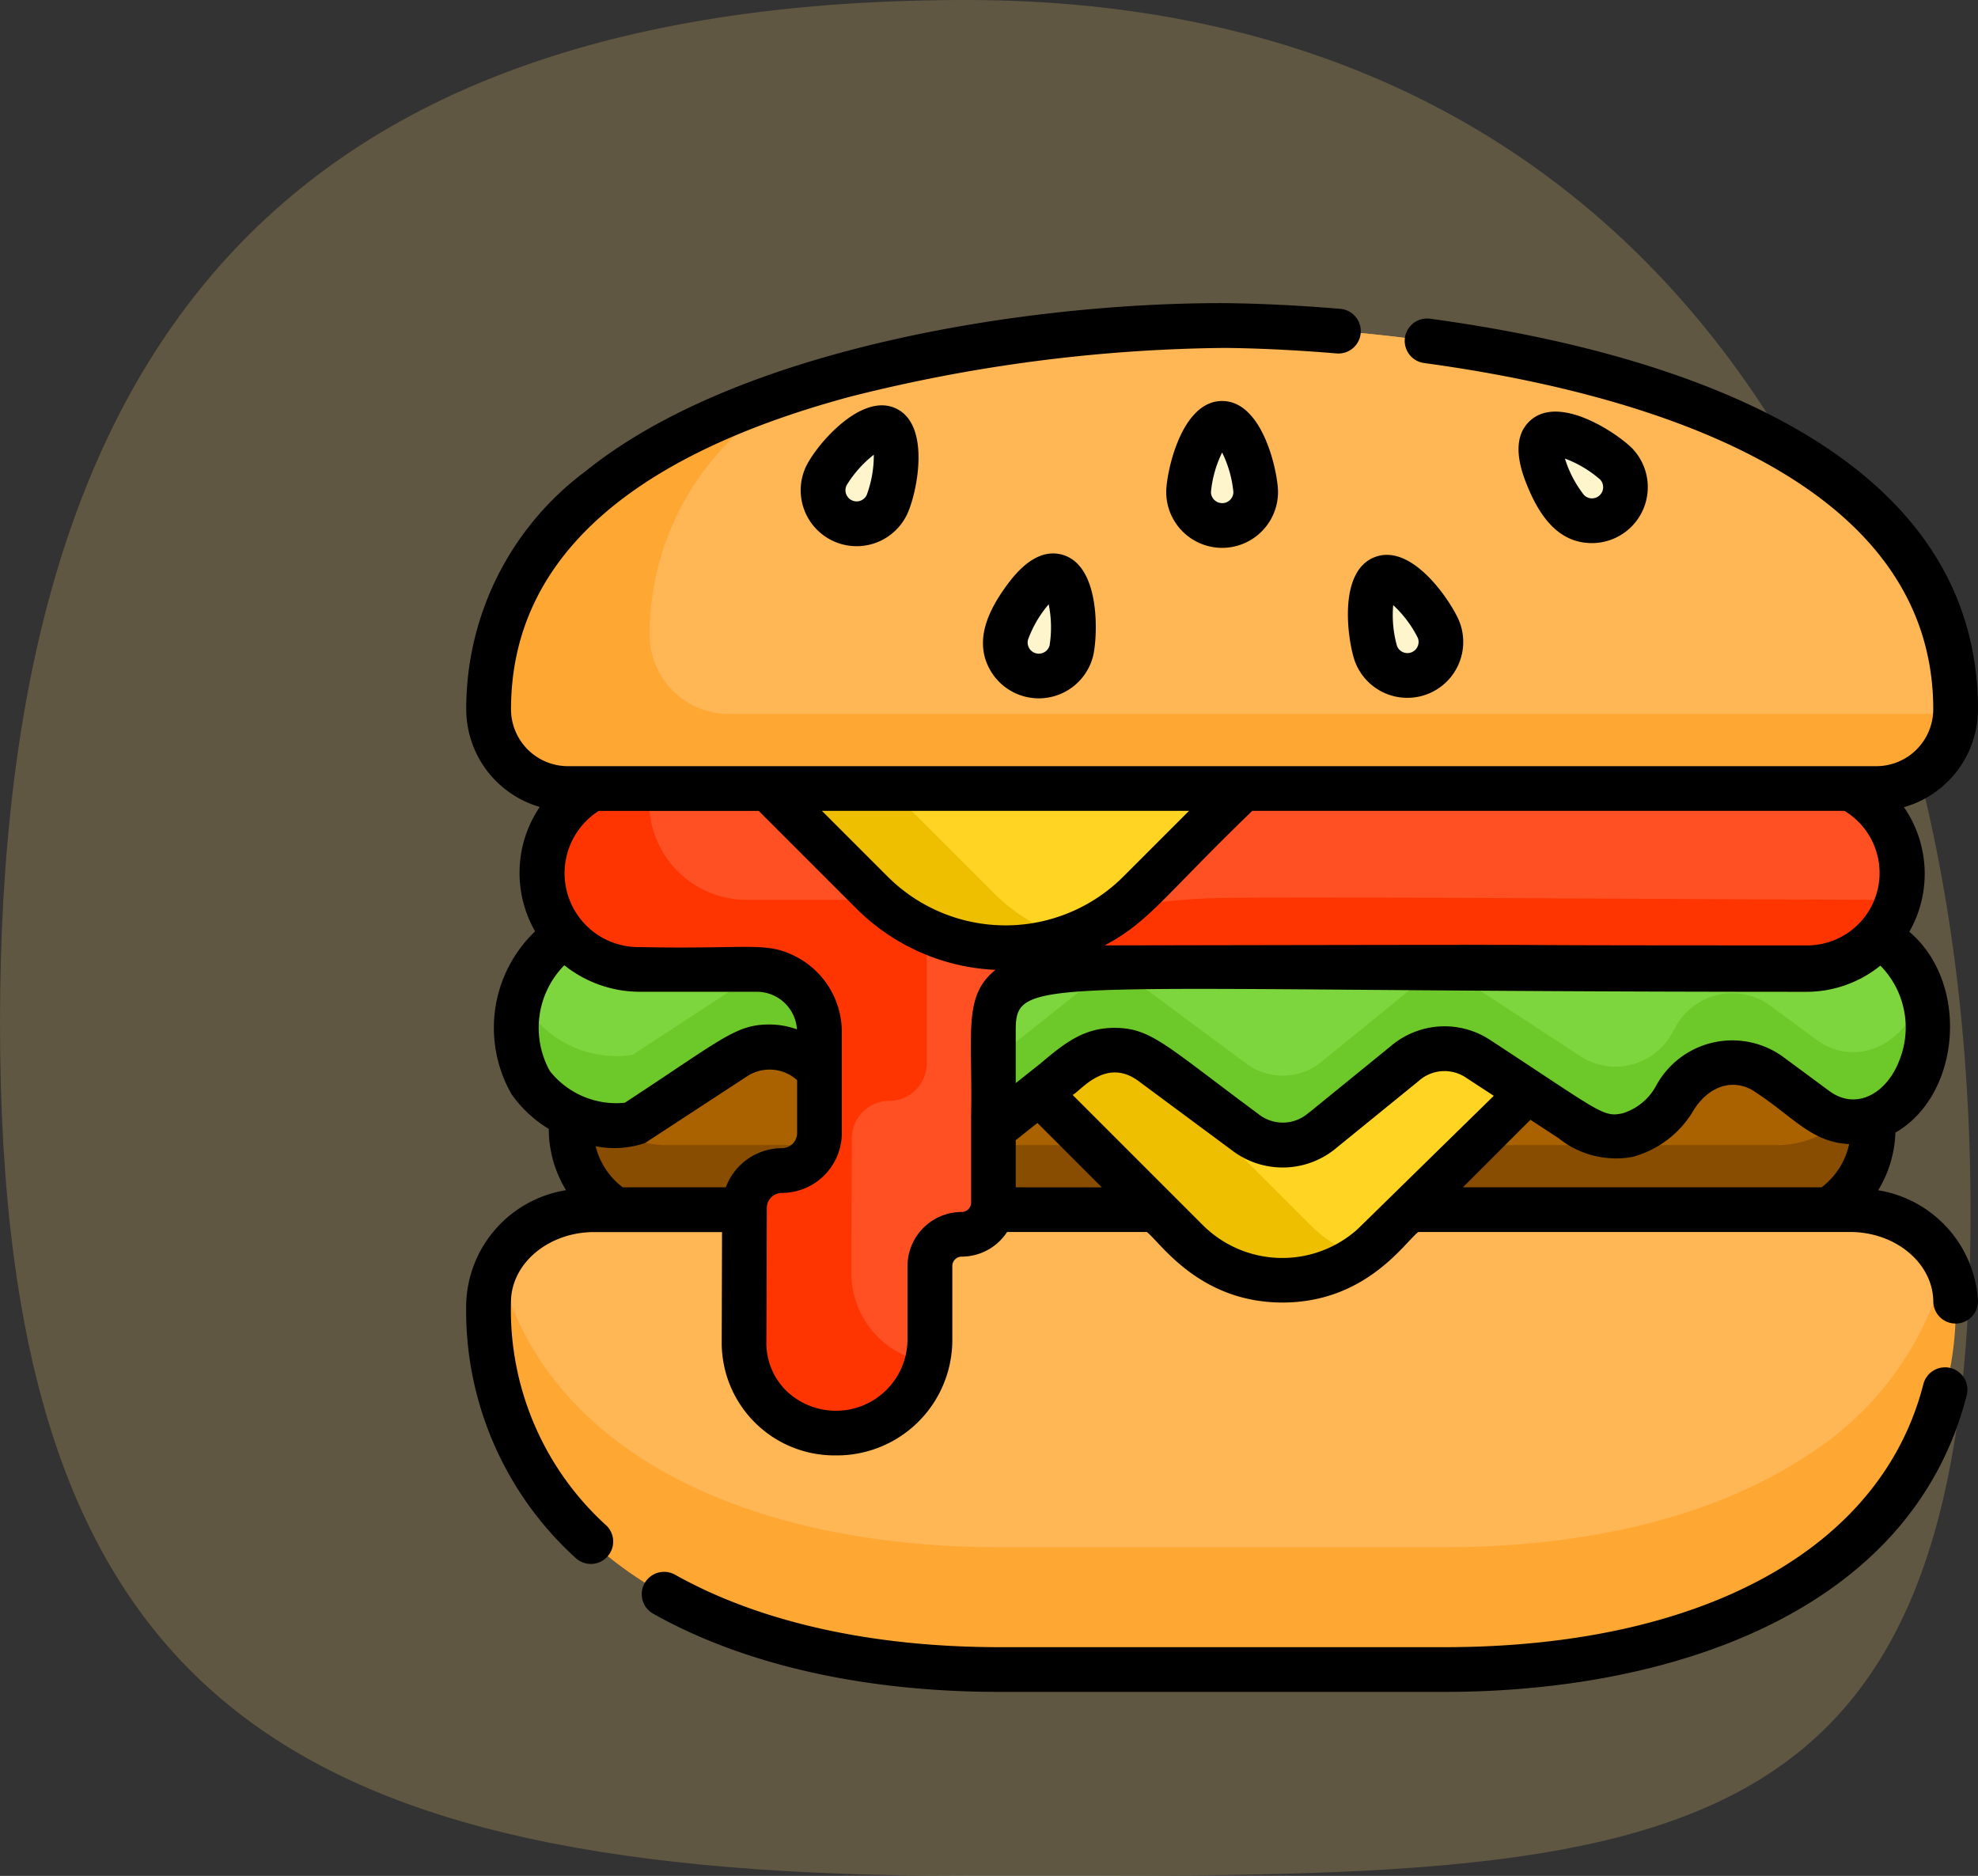 <?xml version="1.0" encoding="UTF-8"?>
<svg xmlns="http://www.w3.org/2000/svg" width="104.393" height="99.002" viewBox="0 0 104.393 99.002">
  <rect x="0" y="0" width="104.393" height="99.002" fill="#333333" stroke="none"/>
  <g id="Cuisine_fait-maison" data-name="Cuisine fait-maison" transform="translate(-799 -3270)">
    <path id="Tracé_20" data-name="Tracé 20" d="M65,11c35.9,0,53,28.1,53,64s-17.1,35-53,35-51-9.1-51-45S29.1,11,65,11Z" transform="translate(785 3259)" fill="#fed576" opacity="0.22"></path>
    <g id="Burger_-_Icônes_nourriture_gratuites-2" data-name="Burger - Icônes nourriture gratuites-2" transform="translate(823.607 3265.162)">
      <path id="Tracé_39219" data-name="Tracé 39219" d="M104.238,273a5.062,5.062,0,0,1-5.064,5.064H40.588a5.064,5.064,0,1,1,0-10.127H99.175A5.058,5.058,0,0,1,104.238,273Z" transform="translate(-29.988 -208.595)" fill="#884d00"></path>
      <path id="Tracé_39220" data-name="Tracé 39220" d="M106.241,270.905a5.072,5.072,0,0,1-4.61,2.964H43.043a5.069,5.069,0,0,1-4.61-2.964,5.068,5.068,0,0,1,4.61-2.965h58.587a5.064,5.064,0,0,1,4.61,2.965Z" transform="translate(-32.444 -208.596)" fill="#aa6100"></path>
      <path id="Tracé_39221" data-name="Tracé 39221" d="M85,332.735a16.724,16.724,0,0,1-7.9,14.588c-4.884,3.217-11.63,4.8-19.082,4.8H34.56c-14.9,0-26.985-6.342-26.985-19.39a4.341,4.341,0,0,1,.508-2.037,4.908,4.908,0,0,1,1.124-1.412,5.974,5.974,0,0,1,3.94-1.429H79.428a5.665,5.665,0,0,1,5.064,2.841A4.338,4.338,0,0,1,85,332.735Z" transform="translate(-6.395 -259.176)" fill="#ffa733"></path>
      <path id="Tracé_39222" data-name="Tracé 39222" d="M87.246,330.7a16.746,16.746,0,0,1-7.395,10.171c-4.884,3.217-11.63,4.8-19.082,4.8H37.314c-13.111,0-24.038-4.908-26.476-14.973a4.908,4.908,0,0,1,1.124-1.412,5.974,5.974,0,0,1,3.94-1.429H82.183A5.665,5.665,0,0,1,87.246,330.7Z" transform="translate(-9.149 -259.176)" fill="#ffb655"></path>
      <path id="Tracé_39223" data-name="Tracé 39223" d="M197.644,254.3l-13.1,13.1a7.128,7.128,0,0,1-10.081,0l-13.1-13.1h36.279Z" transform="translate(-136.219 -197.084)" fill="#eebf00"></path>
      <path id="Tracé_39224" data-name="Tracé 39224" d="M236.294,254.3l-13.1,13.1a7.167,7.167,0,0,1-1.051.867,7.071,7.071,0,0,1-2.734-1.706L207.15,254.3h29.144Z" transform="translate(-174.869 -197.083)" fill="#ffd422"></path>
      <path id="Tracé_39225" data-name="Tracé 39225" d="M91.491,239.009a6.134,6.134,0,0,1-.359,2.073c-.962,2.684-3.537,3.726-5.544,2.243l-2.407-1.777a3.394,3.394,0,0,0-5.037,1.2l-.1.162a3.4,3.4,0,0,1-4.861,1.319L67.793,240.7a3.221,3.221,0,0,0-3.911.235l-4.319,3.513a3.23,3.23,0,0,1-4.094.109l-4.927-3.652a3.223,3.223,0,0,0-4.056.079L42,244.546a3.222,3.222,0,0,1-3.963.146l-5.808-4.036a3.2,3.2,0,0,0-3.678-.058l-5.418,3.543a5.653,5.653,0,0,1-5.363-2.185,6.046,6.046,0,0,1-.483-4.775,4.042,4.042,0,0,1,3.652-3.161H87.561a4.059,4.059,0,0,1,3.65,3.153,6.092,6.092,0,0,1,.28,1.835Z" transform="translate(-14.356 -179.962)" fill="#6dc82a"></path>
      <path id="Tracé_39226" data-name="Tracé 39226" d="M92.732,237.174c-.024.079-.05.156-.079.235-.962,2.685-3.537,3.727-5.544,2.244L84.7,237.874a3.4,3.4,0,0,0-5.037,1.2l-.1.164a3.4,3.4,0,0,1-4.861,1.319l-5.389-3.524a3.219,3.219,0,0,0-3.911.235l-4.319,3.513a3.23,3.23,0,0,1-4.094.107l-4.927-3.652a3.225,3.225,0,0,0-4.056.079l-4.486,3.564a3.224,3.224,0,0,1-3.963.146l-5.808-4.036a3.2,3.2,0,0,0-3.678-.058l-5.418,3.541a5.649,5.649,0,0,1-5.363-2.185,5.639,5.639,0,0,1-.483-1.1,4.042,4.042,0,0,1,3.652-3.161H89.082A4.059,4.059,0,0,1,92.732,237.174Z" transform="translate(-15.877 -179.962)" fill="#7ed63e"></path>
      <path id="Tracé_39227" data-name="Tracé 39227" d="M97.417,186.308a5.065,5.065,0,0,1-5.075,5.18c-9.1,0-33.329-.2-36.984-.083l-.244.008c-4.615.175-5.666.914-5.666,3.375v9a1.676,1.676,0,0,1-1.676,1.678,1.677,1.677,0,0,0-1.678,1.678v3.921a4.826,4.826,0,0,1-.139,1.155,4.9,4.9,0,0,1-4.775,3.735h-.124a4.771,4.771,0,0,1-4.771-4.787l.022-7.1a1.978,1.978,0,0,1,1.978-1.972,1.979,1.979,0,0,0,1.978-1.978v-5.334a3.3,3.3,0,0,0-3.3-3.3H30.792a5.14,5.14,0,0,1-5.172-4.971,5.078,5.078,0,0,1,5.076-5.18H92.242A5.141,5.141,0,0,1,97.417,186.308Z" transform="translate(-21.626 -135.488)" fill="#ff3501"></path>
      <path id="Tracé_39228" data-name="Tracé 39228" d="M128.112,186.307a5.114,5.114,0,0,1-.194,1.506c-9.631-.009-32.645-.2-36.2-.083-4.823.159-5.91.881-5.91,3.384v.3c-4.615.175-5.666.914-5.666,3.375v9a1.676,1.676,0,0,1-1.676,1.678,1.677,1.677,0,0,0-1.678,1.678v3.921a4.826,4.826,0,0,1-.139,1.155,4.772,4.772,0,0,1-4-4.725l.022-7.1a1.978,1.978,0,0,1,1.978-1.972,1.979,1.979,0,0,0,1.978-1.978v-5.334a3.3,3.3,0,0,0-3.3-3.3H67.153a5.14,5.14,0,0,1-5.172-4.971,5.079,5.079,0,0,1,.2-1.508h60.761A5.141,5.141,0,0,1,128.112,186.307Z" transform="translate(-52.321 -135.487)" fill="#ff5023"></path>
      <path id="Tracé_39229" data-name="Tracé 39229" d="M101.794,148.227l-11.23,11.235a9.99,9.99,0,0,1-14.128,0L65.2,148.227Z" transform="translate(-55.04 -107.538)" fill="#eebf00"></path>
      <path id="Tracé_39230" data-name="Tracé 39230" d="M136.463,148.227l-11.23,11.235a9.912,9.912,0,0,1-3.866,2.4,9.9,9.9,0,0,1-3.863-2.4l-11.235-11.235Z" transform="translate(-89.709 -107.538)" fill="#ffd422"></path>
      <path id="Tracé_39231" data-name="Tracé 39231" d="M85,48.664c0,.083,0,.165-.008.247a4.18,4.18,0,0,1-4.174,3.935H11.758a4.183,4.183,0,0,1-4.182-4.182,14.477,14.477,0,0,1,5.832-11.622,32.322,32.322,0,0,1,10.276-5.232c10.631-3.461,22.6-3.4,22.6-3.4S85,28.2,85,48.664Z" transform="translate(-6.395 -6.394)" fill="#ffa733"></path>
      <path id="Tracé_39232" data-name="Tracé 39232" d="M131.044,48.664c0,.083,0,.165-.008.247H66.3a4.183,4.183,0,0,1-4.182-4.182,14.477,14.477,0,0,1,5.832-11.622q.856-.691,1.777-1.3c10.631-3.461,22.6-3.4,22.6-3.4S131.044,28.2,131.044,48.664Z" transform="translate(-52.439 -6.394)" fill="#ffb655"></path>
      <path id="Tracé_39233" data-name="Tracé 39233" d="M162.72,63.73a1.77,1.77,0,0,1-2.573,2.431c-.671-.71-1.907-3.172-1.2-3.843S162.049,63.019,162.72,63.73Zm-9.381,8.747a1.77,1.77,0,0,1-3.3,1.269c-.35-.912-.556-3.659.356-4.009S152.989,71.564,153.339,72.476ZM143.682,65.2a1.77,1.77,0,1,1-3.54,0c0-.977.792-3.615,1.77-3.615S143.682,64.219,143.682,65.2Zm-9.731,8.388a1.77,1.77,0,1,1-3.427-.885c.244-.946,1.671-3.3,2.618-3.057S134.2,72.639,133.951,73.585Zm-9.736-7.709a1.77,1.77,0,1,1-3.185-1.543c.426-.88,2.289-2.908,3.169-2.482s.443,3.145.017,4.025Z" transform="translate(-102.019 -34.395)" fill="#fff5cc"></path>
      <path id="Tracé_39234" data-name="Tracé 39234" d="M128.51,308.389a1.182,1.182,0,0,0-1.436.851c-2.219,8.692-11.671,13.881-25.283,13.881H78.338c-6.76,0-12.688-1.322-17.146-3.825a1.18,1.18,0,0,0-1.155,2.059c4.809,2.7,11.138,4.127,18.3,4.127h23.454c11.878,0,24.632-4.15,27.572-15.658A1.181,1.181,0,0,0,128.51,308.389ZM94.665,294.9h0Z" transform="translate(-50.172 -231.353)"></path>
      <path id="Tracé_39235" data-name="Tracé 39235" d="M74.518,67.651a6.2,6.2,0,0,0,.909-3.039c3.466-2,3.924-7.9.735-10.6a6.183,6.183,0,0,0-.285-6.576,5.374,5.374,0,0,0,3.908-5.163c0-13.521-15.448-18.787-28.916-20.615a1.18,1.18,0,1,0-.318,2.339c11.927,1.62,26.873,6.188,26.873,18.276a3.006,3.006,0,0,1-3,3H5.363a3.006,3.006,0,0,1-3-3c0-7.749,6.022-13.3,17.9-16.5A83.655,83.655,0,0,1,39.939,23.2c.258,0,2.608.008,5.967.288a1.181,1.181,0,1,0,.2-2.353c-2.041-.17-4.2-.286-6.255-.3-10.293,0-25.508,2.364-33.578,8.891A15.607,15.607,0,0,0,0,42.27a5.375,5.375,0,0,0,3.881,5.155,6.2,6.2,0,0,0-.247,6.565,7.044,7.044,0,0,0-1.243,8.594,6.517,6.517,0,0,0,1.964,1.832,6.215,6.215,0,0,0,.912,3.235A6.257,6.257,0,0,0,0,73.559,17.619,17.619,0,0,0,5.818,87.1,1.18,1.18,0,0,0,7.41,85.361a15.348,15.348,0,0,1-5.049-11.8c0-2.038,1.971-3.7,4.392-3.7H13.5l-.017,5.814a5.948,5.948,0,0,0,5.951,5.972h.124a6.089,6.089,0,0,0,6.095-6.071V71.656a.5.5,0,0,1,.5-.5,2.854,2.854,0,0,0,2.391-1.3h7.371c.7.516,2.738,3.723,7.166,3.723s6.472-3.208,7.168-3.723H73.034c2.4,0,4.368,1.642,4.392,3.661A1.179,1.179,0,0,0,78.6,74.689h.014A1.181,1.181,0,0,0,79.786,73.5a6.283,6.283,0,0,0-5.268-5.845ZM41.483,47.632H72.739a3.824,3.824,0,0,1-2.023,7.1c-25.368,0-1.977-.065-37.025,0C36.058,53.477,36.794,52.16,41.483,47.632ZM4.412,61.362a4.709,4.709,0,0,1,.765-5.583,6.388,6.388,0,0,0,3.989,1.4h6.173a2.121,2.121,0,0,1,2.114,1.982,4.333,4.333,0,0,0-1.462-.255c-1.779,0-2.506.784-7.621,4.129a4.465,4.465,0,0,1-3.957-1.673ZM13.7,67.5H8.259A3.887,3.887,0,0,1,6.828,65.33a5.054,5.054,0,0,0,2.6-.164l5.418-3.541a2.166,2.166,0,0,1,2.616.219v2.789a.8.8,0,0,1-.8.8A3.165,3.165,0,0,0,13.7,67.5Zm12.946-3.653V68.3a.5.5,0,0,1-.5.5,2.863,2.863,0,0,0-2.858,2.858v3.921a3.778,3.778,0,0,1-6.4,2.654,3.534,3.534,0,0,1-1.047-2.618l.022-7.026a.8.8,0,0,1,.8-.795,3.163,3.163,0,0,0,3.159-3.159V59.3a4.482,4.482,0,0,0-2.589-4.059c-1.489-.7-2.371-.307-8.064-.42a3.9,3.9,0,0,1-2.177-7.187h8.445l5.127,5.127a11.085,11.085,0,0,0,7.367,3.261C26.177,57.432,26.745,59.385,26.642,63.847ZM22.23,51.09l-3.458-3.458H38.146L34.689,51.09A8.8,8.8,0,0,1,22.23,51.09ZM29,67.5V65.012l1.146-.91,3.4,3.4Zm17.863,2.361a5.945,5.945,0,0,1-8-.378l-6.859-6.859c.42-.209,1.752-2.01,3.475-.734l4.927,3.652a4.407,4.407,0,0,0,5.54-.14l4.319-3.513a2.035,2.035,0,0,1,2.522-.162l1.443.943c-8.141,7.969-7.145,7.007-7.369,7.192ZM71.529,67.5H52.6l3.565-3.565,1.472.962a4.844,4.844,0,0,0,3.9,1,5.339,5.339,0,0,0,3.252-2.488c.791-1.257,2.143-1.757,3.337-.875,1.944,1.284,2.889,2.586,4.859,2.684A3.881,3.881,0,0,1,71.529,67.5Zm.406-5.087c-2.512-1.855-2.412-1.786-2.555-1.884a4.573,4.573,0,0,0-6.59,1.623,3.013,3.013,0,0,1-1.755,1.439c-1.04.229-1.155-.047-6.952-3.839a4.375,4.375,0,0,0-5.3.305l-4.25,3.457-.025.02-.006,0-.01.008,0,0-.005,0-.024.02a2.055,2.055,0,0,1-2.646.076C36.9,60,36.157,59.1,34.241,59.084c-1.621-.012-2.643.785-3.911,1.86L29,62V59.3c0-3.125.671-2.119,41.714-2.119A6.209,6.209,0,0,0,74.633,55.8a4.649,4.649,0,0,1,1.034,4.916C75.03,62.495,73.4,63.492,71.935,62.414Z"></path>
      <path id="Tracé_39236" data-name="Tracé 39236" d="M151.734,55.064c-.7.662-.772,1.735-.211,3.19.665,1.723,1.668,3.246,3.506,3.246a2.954,2.954,0,0,0,2.142-4.976h0C156.5,55.814,153.318,53.567,151.734,55.064Zm3.277,4.075a.587.587,0,0,1-.412-.184,6.015,6.015,0,0,1-1-1.917,6.016,6.016,0,0,1,1.857,1.107A.59.59,0,0,1,155.011,59.138Zm-12.484,8.634a2.95,2.95,0,1,0,5.508-2.115h0c-.35-.911-2.438-4.2-4.473-3.419S142.177,66.862,142.527,67.773Zm2.008-3a6.019,6.019,0,0,1,1.3,1.731h0a.589.589,0,1,1-1.1.422A6.019,6.019,0,0,1,144.535,64.773ZM132.556,58.8a2.95,2.95,0,0,0,5.9,0c0-.976-.77-4.8-2.95-4.8S132.556,57.825,132.556,58.8Zm2.95.589a.59.59,0,0,1-.589-.589,6.014,6.014,0,0,1,.589-2.081A6.011,6.011,0,0,1,136.1,58.8.59.59,0,0,1,135.506,59.391Zm-11.288,4.232c-1.074,1.438-1.843,3.07-.928,4.623a2.954,2.954,0,0,0,5.4-.761c.244-.945.454-4.835-1.657-5.381C126.1,61.863,125.151,62.374,124.218,63.623Zm2.184,3.272a.589.589,0,1,1-1.141-.295,6.011,6.011,0,0,1,1.091-1.867A6.013,6.013,0,0,1,126.4,66.894Zm-12.841-9.471A2.95,2.95,0,0,0,118.871,60c.514-1.062,1.3-4.7-.564-5.6-1.829-.887-4.2,1.9-4.746,3.029Zm3.186,1.543a.589.589,0,1,1-1.061-.514,6.015,6.015,0,0,1,1.437-1.615A6.022,6.022,0,0,1,116.746,58.966Z" transform="translate(-95.613 -27.999)"></path>
    </g>
  </g>
</svg>
